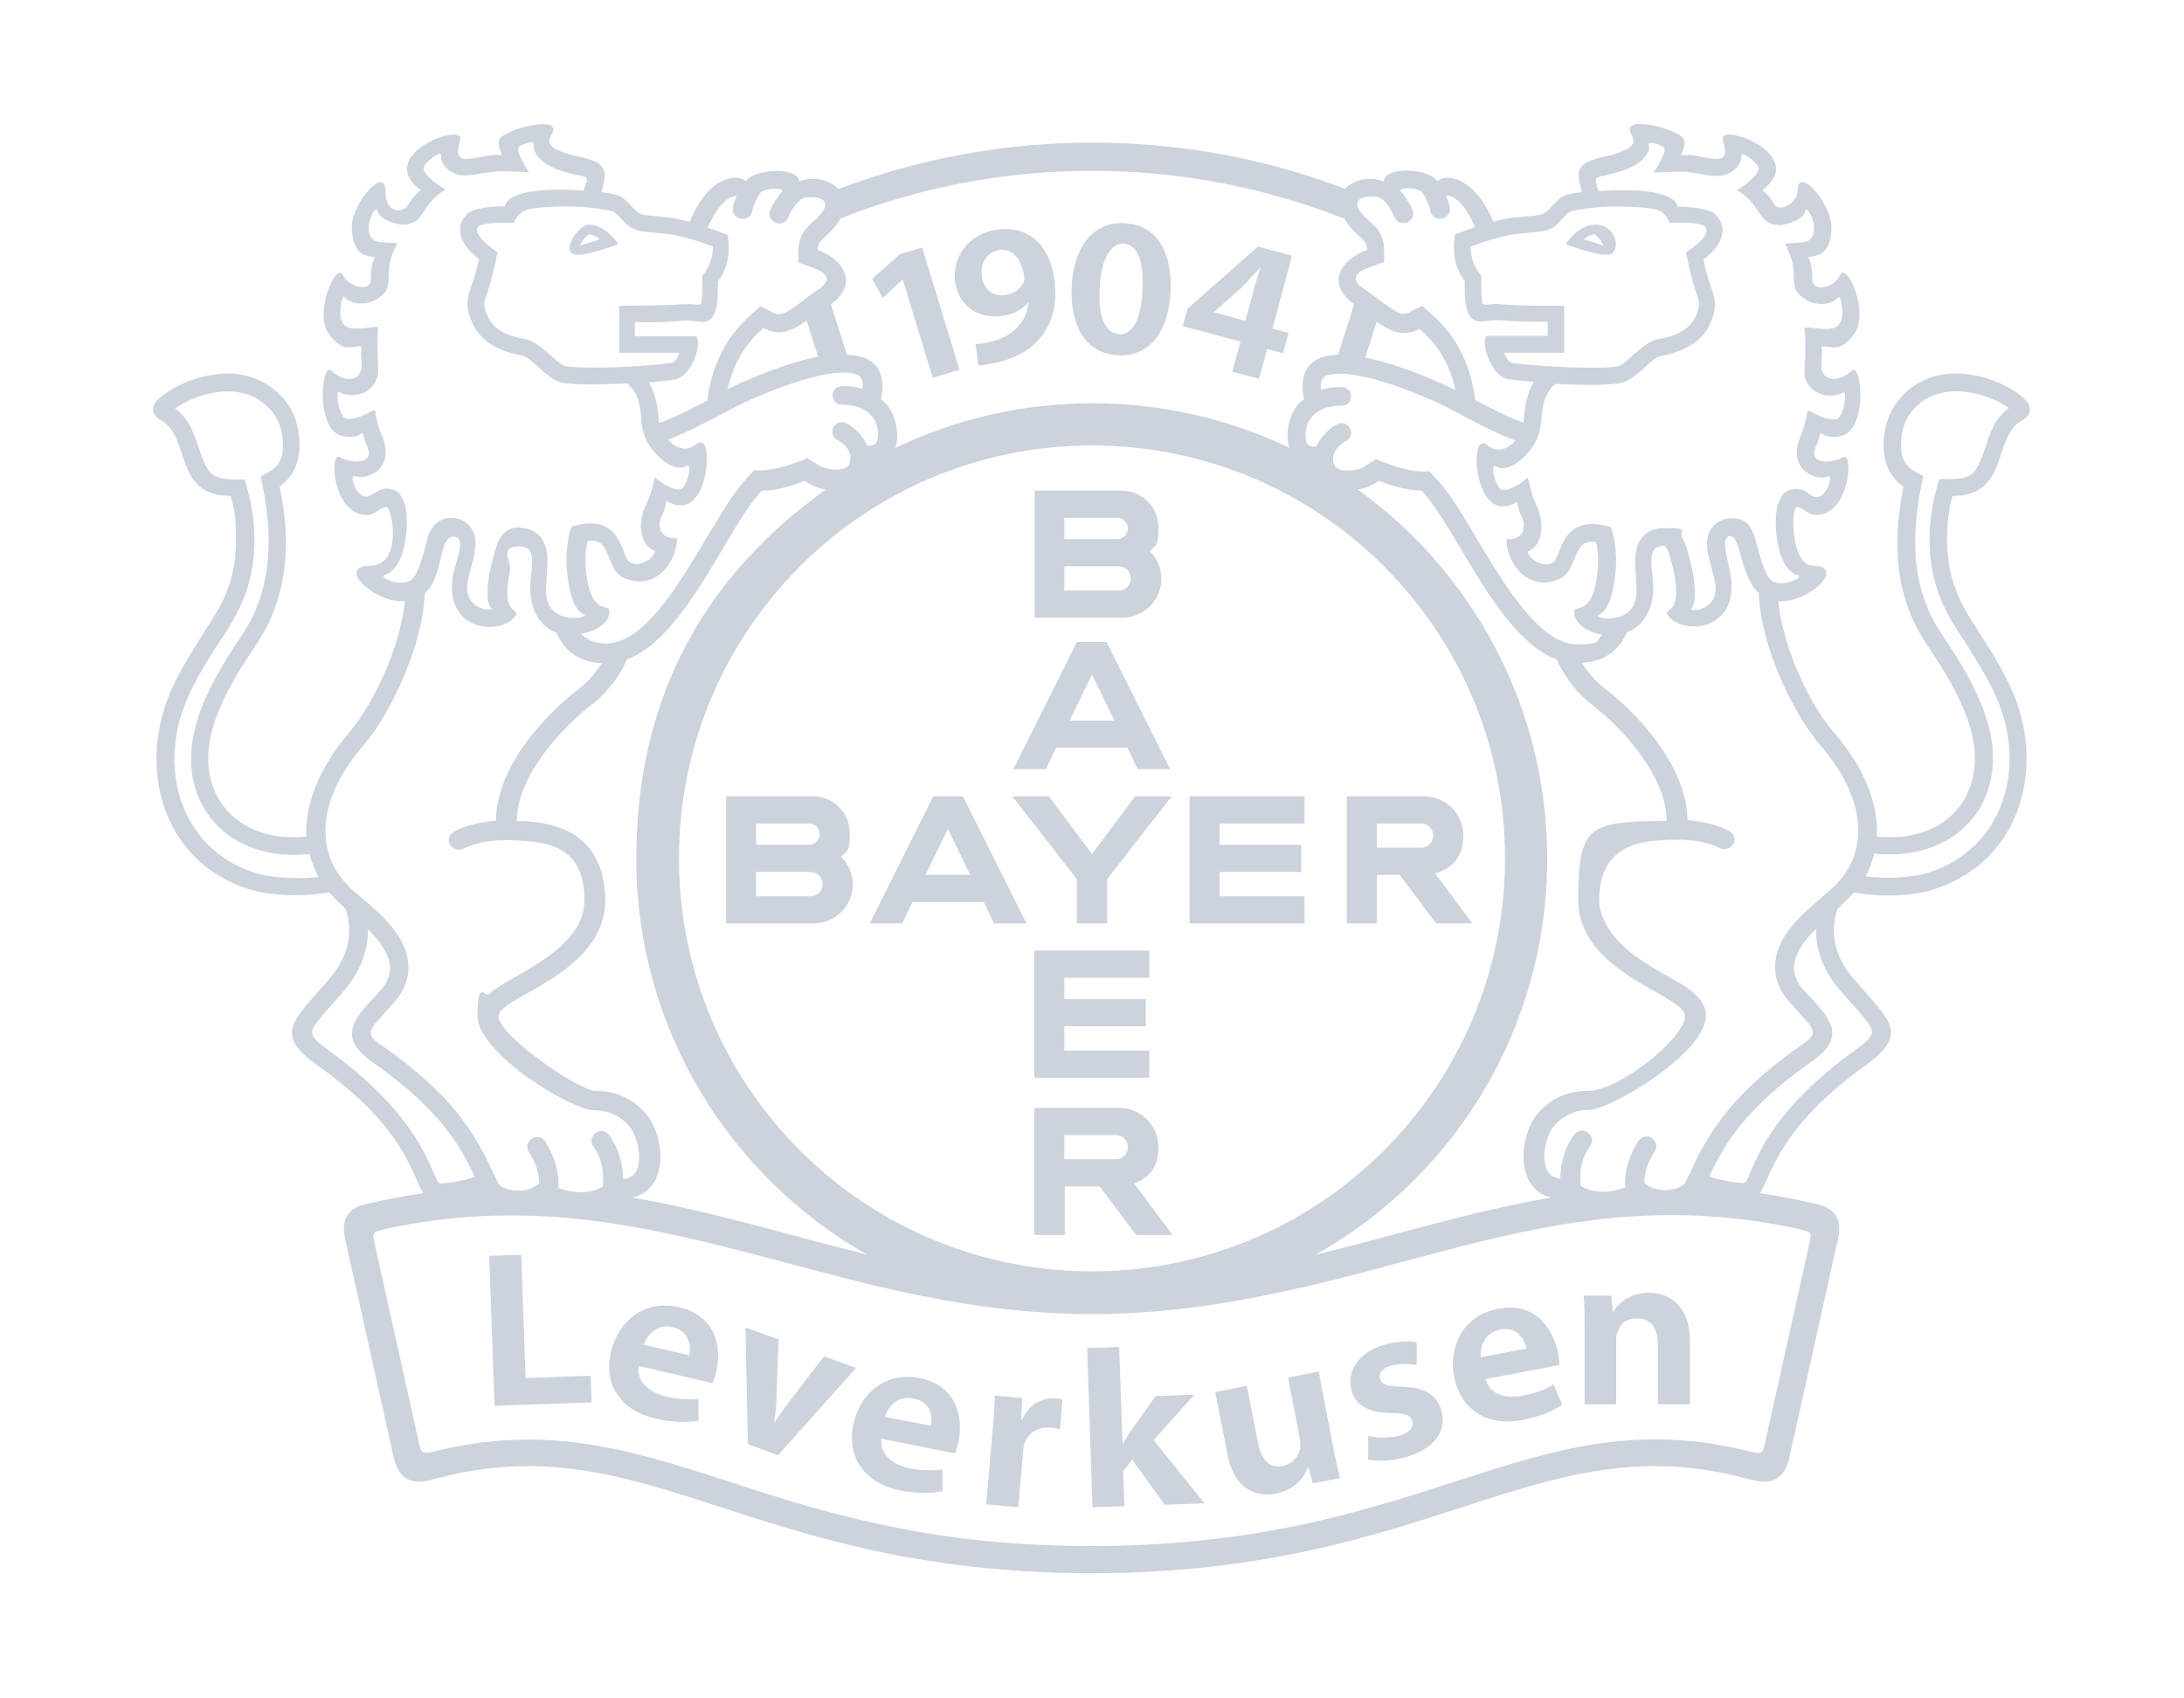 <?xml version="1.0" encoding="UTF-8"?>
<svg id="Ebene_1" xmlns="http://www.w3.org/2000/svg" version="1.1" viewBox="0 0 450 350">
  <!-- Generator: Adobe Illustrator 29.0.0, SVG Export Plug-In . SVG Version: 2.1.0 Build 186)  -->
  <defs>
    <style>
      .st0 {
        fill: #ccd3dd;
      }
    </style>
  </defs>
  <path class="st0" d="M41.7,94.4c1.4,3.5,2.2,4.6,8.7,4.4,1.2,3.6,1.9,8,2,10.7.3,8.4-1.8,14.1-4.9,19.2-1,1.7-2.6,4-4.2,6.6-1.6,2.5-3.2,5.3-4.4,8-6.7,14.4-2,31.6,13.7,36.6,2.3.7,7.5,1.5,13,.8-.8-1.5-1.4-3.1-1.8-4.7-11.6,1.2-20.1-4.1-23.2-12.5-2.3-6.2-1.1-12.5,1.1-18.1,2.2-5.5,5.6-10.7,8.4-14.9,6.7-10.2,5.9-22.1,3.6-32.3,2.2-1.2,4.6-2.1,4.6-6.2,0-2.9-.6-5.8-3.3-8.3-6-5.7-15.5-2.1-18.9.5,1.9,1.4,3,3.2,3.7,4.9.7,1.7,1.3,3.6,1.9,5.4ZM119.9,130.8c1.1,1.1,2.7,1.8,5,1.8,4.9,0,9.9-4.8,15.2-12.9,2.6-3.9,4.9-8,7.2-11.7,2.2-3.7,4.5-7.3,6.9-9.8l1.2-1.3c4.3.5,11-2.5,11-2.5l1.8,1.2c1.5,1,3.6,1.4,5.1,1.1,1.3-.2,1.8-.9,1.9-1.9.3-2-1.5-3.6-2.6-4.1-2.3-1.1-.7-4.6,1.7-3.5,0,0,2.7,1.1,4.4,4.6,1.9.2,2.1-.8,2.2-2,.2-2.3-1.1-6.3-7.3-6.4-2.5.2-2.8-3.6-.3-3.8,0,0,2.7-.2,4.4.6.3-1.8-.4-2.7-1.1-3-2.2-.9-8.2-.9-22.5,5.4-3.2,1.4-10,5.5-16.4,8,1.4,1.7,3.7,2.7,5.8.9,3.5-2.9,2.8,11.8-2.6,12.6-2,.3-3.6-.9-3.6-.9,0,0-.3,1.8-.8,2.8-1.2,2.3-.7,5.1,3,4.9,0,4.5-4,10.8-10.5,8.4-4.6-1.7-2.7-8.7-7.9-7.8-.1,0-.7,2.5-.4,5.7.8,9.5,4.6,7.4,4.8,8.4.5,2.3-2.3,4.4-5.7,5ZM124,136.7c-5.1-.3-7.9-2.9-9.3-6.3-2.7-1-5-3.5-5.4-8-.4-4.3,2.1-9.8-2.3-9.8s-1.5,3.3-1.9,4.9c-2.2,10.2,2.7,7.5.9,9.7-3.2,3.7-14,2.9-12.8-7.8.3-3,3.3-8.8.2-8.8s-1.9,8.3-5.9,11.7c-.3,10.8-7.2,25-12.6,31.3-9.2,10.6-10.4,21.6-3.1,29,1.1,1.1,2.6,2.3,4.1,3.6,1.6,1.4,3.5,3.1,5,5,3.1,3.9,5.4,9.8.1,15.6-1.3,1.4-2.4,2.7-3.4,3.8-2.4,2.6-.8,3.6,1.3,5,8.7,6.1,13.9,11.5,17.3,16.4,1.7,2.4,2.9,4.6,4,6.7.9,1.9,1.7,3.6,2.5,5.2.5,1.1,5.1,2.7,8.4,0,0-2.1-.8-4.6-2.1-6.4-1.5-2.2,1.8-4.5,3.3-2.3,1.7,2.5,3.1,6.5,2.7,9.6,3.7,1.3,6.7,1.2,9.2-.3.4-3.8-.7-6.5-1.9-8.2-1.6-2.1,1.6-4.6,3.2-2.4,1.8,2.4,2.9,5.9,2.9,9.1,2.2-.2,3-1.7,3.2-3.3.4-2.6-.6-5.8-1.7-7.3-.7-.9-2.9-3.6-7.5-3.6s-24-11.7-24-19.4,1.5-3.9,2.3-4.5c.9-.8,2-1.5,3.1-2.2,2-1.2,4.7-2.6,7.4-4.4,5.3-3.5,9.2-7.4,9.2-12.8s-1.4-11.2-11.1-12.1c-2.1-.2-9.1-.9-13.6,1.4-2.4,1.2-4.5-1.7-2.3-3.3,0,0,2.5-1.8,8.8-2.4,0-11.8,11.6-23,16.9-27,1.6-1.2,3.3-3,4.8-5.3ZM75.8,191.4c.1,4.1-1.3,8.6-5.1,13-1.9,2.2-3.6,4-4.8,5.5-2.3,2.9-2.5,3.4,2,6.7,12.1,8.8,17.1,16.2,19.9,21.7,1.8,3.6,2.3,5.7,3,5.6,1.4-.1,2.9-.3,4.7-.7.9-.2,1.7-.5,2.3-.7-2.8-6-6.8-13.6-20.9-23.5-7.7-5.4-4-9,1.4-14.8,4.2-4.5,1.3-8.9-2.5-12.7ZM140.1,72.7h-12.5v-9.7s9.9,0,12.9-.3c.7,0,1.9-.1,3.3.1.2,0,.7,0,.7-.4.3-1.7.2-5.6.2-5.6,0,0,2.2-2.2,2.2-6-3.4-1.3-6.8-2.3-9.5-2.6-1-.1-4.2-.4-5-.5-1.3-.2-2.2-.7-3-1.2-.6-.4-2.4-2.8-3.3-3-7.2-1.6-15.3-.8-17.1-.4-2.5.6-3.1,2.8-3.1,2.8-1.4,0-4.3,0-5.6.2-1.5.3-2,.4-2,1.4,0,1.7,4.2,4.5,4.2,4.5,0,0-.9,5.1-2.5,9.5-.3,1-.4,1.8.5,3.7,1.2,2.7,4,4.1,7.8,4.7,2.8.4,6.3,4.9,8,5.5,1.1.4,7.7.4,10.2.3,5.1-.2,10.4-.6,12.1-1,.6-.1,1.1-1.3,1.4-2ZM129.4,79c-6.2.3-13,.4-14.7-.5-3.4-1.9-5.4-4.9-7.1-5.2-4-.8-8.4-2.4-10.3-6.8-2.3-5.2,0-6.2,1.4-13.1-4.9-3.8-4.7-7.4-2.2-9.5,1-.9,4.4-1.4,7.5-1.4.9-3.5,9.7-3.7,16.3-3.2.1-.5.3-1.1.5-1.6.3-.9.3-1.2-1.2-1.5-3.1-.6-4.8-1.1-7-2.4-1.9-1.1-2.9-3-2.6-4,.4-1.1-2.8,0-3.2.6-.5,1,2.2,5.1,2.2,5.1,0,0-3.8-.3-6.2-.2-3.3.2-5.4,1-7.7.8-2.8-.3-4.4-2.5-4.2-4.2.1-1-3.7,1.7-3.6,2.8,0,.9,1.3,2.4,4.5,4.4-5.4,3.2-4.1,7-8.7,7.2-1.4,0-5-1-5.4-3-.2-1.2-2.8,3.3-1.3,5.5.8,1.2,1.6,1.1,5.5,1.3-1.6,3.1-1.8,4.5-1.8,7.1s-.8,3.4-2.7,4.6c-1.4.8-4.5,1.4-6.5-.6-.5-.5-1.1,3.5-.6,4.7.5,1.2,1.1,1.8,3.1,1.8,2.9,0,4.6-.7,4.5-.1-.1,1.6-.2,4.1,0,8.3.3,4.6-4.6,6.7-8,4.9-.9-.5,0,5.4,1.5,5.5,3,.3,5.8-2.4,5.9-1.6.7,4.7,1.8,5.2,2.1,7.5.7,5.3-4.5,6.7-6.3,5.9-1.3-.5.4,5.2,3,4.1.9-.4,2.2-1.5,3.4-1.5,1.9,0,3.1.7,3.9,3.2.4,1.3.6,4.1.2,6.9-.3,1.8-.6,3.6-1.6,5.3-.6,1-1.6,2.1-2.6,2.3-1.8.5,2.9,2.6,5.2,1.2,1.9-1.1,3.3-8.2,3.6-9.2,1.1-2.8,3.1-3.7,4.7-3.7,2.4,0,4.3,1.4,4.9,3.7.4,1.5,0,3.1-.1,4-.2,1-1.2,4.6-1.3,5.2-1.3,6.3,5.6,6.5,4.8,5.7-1.1-1.1-.9-4.9,0-8.8.2-.9,1-4.1,1.7-5.4,1.1-1.9,2.7-2.4,3.7-2.4,5.4,0,6.2,4.3,6.2,6.8,0,1-.3,5.4-.3,6.3,0,7.4,9.4,5.5,7.8,4.8-1.8-.8-3-3.7-3.5-9.1-.4-4.5.7-8.9,1.1-9,3.8-1.1,7.6-1.3,9.9,3.4.6,1.2,1.1,3.2,1.8,3.8,1.5,1.3,4.7,0,5.4-2.1-3.4-1.3-3.6-6.2-1.9-9.5.7-1.5,1.4-3.5,1.8-5.8.5.6,3.7,3,5.4,2.5,1.2-.4,2.5-5.5,1.2-4.8-2.7,1.5-6-1.9-7.2-3.5-.7-.9-2-2.7-2.2-6.1-.1-2.4-.4-5.4-3-7.5ZM145.7,82.6c.9-6.3,3.1-12.5,9.1-17.8l1.9-1.7,2.3,1.2c1.2.6,1.9.6,3,0,.7-.4,1.6-.9,2.7-1.8,1.2-.9,2.5-1.9,4-2.9,2.9-2,1.7-3.4-1.4-4.5l-2.8-1v-2.2c0-3.5,1.6-4.9,3-6.2.3-.2,2.9-2.4,2.5-3.8-.5-1.8-4.1-1.2-4.1-1.2-1.7.5-3,2.9-3.5,4.1-1,2.5-4.7.9-3.7-1.5,0,0,1-2.3,2.5-3.9,0-.8-3.4-.6-4.4.2-.9,1.1-1.6,2.9-1.8,3.9-.5,2.6-4.4,1.9-4-.7,0,0,.2-1.2.8-2.4-1.8-.1-4.1,2.2-6,6.5,1.4.5,2.8,1,4.1,1.5.7,3.5,0,7.1-2,9.6,0,3.7.2,9-3.9,8.3-.9-.1-2.5-.4-3.4-.2-3.1.4-7.6.3-9.8.3v2.9h12.6c1.4,1.3-.8,8.3-4.4,8.9-1,.2-2.9.4-5.3.6,1.7,2.8,1.9,6.3,2.1,8.4,3.5-1.3,6.7-3,9.6-4.5ZM304.3,82.6c2.9,1.5,6,3.2,9.6,4.5.2-2,.4-5.5,2.1-8.4-2.4-.2-4.3-.4-5.3-.6-3.5-.6-5.7-7.5-4.4-8.9h12.6v-2.9c-2.2,0-6.7,0-9.8-.3-.9-.1-2.5.1-3.4.2-4.1.6-3.9-4.6-3.9-8.3-2-2.5-2.6-6.1-2-9.6,1.3-.5,2.7-1,4.1-1.5-1.8-4.3-4.1-6.6-6-6.5.6,1.2.8,2.4.8,2.4.5,2.6-3.5,3.4-4,.7-.2-1-.9-2.8-1.8-3.9-1-.8-4.3-1-4.4-.2,1.5,1.6,2.5,3.9,2.5,3.9,1,2.5-2.7,4-3.7,1.5-.5-1.2-1.8-3.7-3.5-4.1,0,0-3.7-.6-4.1,1.2-.4,1.5,2.3,3.6,2.5,3.8,1.4,1.2,3,2.7,3,6.2v2.2l-2.8,1c-3.1,1.1-4.3,2.5-1.4,4.5,1.5,1,2.8,2,4,2.9,1.1.8,2,1.4,2.7,1.8,1.1.6,1.8.7,3,0l2.3-1.2,1.9,1.7c6.1,5.3,8.2,11.5,9.1,17.8ZM320.6,79c-2.6,2.1-2.8,5.1-3,7.5-.2,3.4-1.6,5.3-2.2,6.1-1.2,1.6-4.5,5-7.2,3.5-1.3-.7,0,4.4,1.2,4.8,1.6.5,4.8-1.9,5.4-2.5.5,2.3,1.1,4.3,1.8,5.8,1.6,3.3,1.5,8.2-1.9,9.5.7,2,3.8,3.4,5.4,2.1.7-.6,1.3-2.6,1.8-3.8,2.3-4.6,6.2-4.5,9.9-3.4.4.1,1.5,4.6,1.1,9-.5,5.4-1.7,8.3-3.5,9.1-1.6.7,7.8,2.6,7.8-4.8,0-.8-.3-5.2-.3-6.3,0-2.5.8-6.8,6.2-6.8s2.6.5,3.7,2.4c.7,1.2,1.5,4.5,1.7,5.4.9,3.9,1,7.7,0,8.8-.7.8,6.2.6,4.8-5.7-.1-.6-1.1-4.2-1.3-5.2-.2-.9-.5-2.5-.1-4,.6-2.2,2.5-3.7,4.9-3.7s3.6.8,4.7,3.7c.4,1,1.8,8.1,3.6,9.2,2.3,1.4,7-.8,5.2-1.2-1-.2-2-1.4-2.6-2.3-.9-1.7-1.3-3.5-1.6-5.3-.4-2.8-.2-5.6.2-6.9.8-2.5,2-3.2,3.9-3.2s2.5,1.2,3.4,1.5c2.7,1.1,4.3-4.7,3-4.1-1.8.8-7-.6-6.3-5.9.3-2.3,1.3-2.8,2.1-7.5.1-.8,2.9,1.9,5.9,1.6,1.6-.2,2.4-6,1.5-5.5-3.4,1.8-8.4-.3-8-4.9.3-4.2.2-6.7,0-8.3,0-.5,1.6,0,4.5.1,1.9,0,2.6-.6,3.1-1.8.5-1.2,0-5.3-.6-4.7-2,2-5.1,1.4-6.5.6-1.9-1.2-2.7-2.1-2.7-4.6s-.3-4.1-1.8-7.1c3.9-.3,4.7-.1,5.5-1.3,1.5-2.2-1-6.7-1.3-5.5-.4,2-4.1,3-5.4,3-4.7-.2-3.3-4-8.7-7.2,3.1-2,4.4-3.6,4.5-4.4.1-1.1-3.7-3.8-3.6-2.8.2,1.6-1.4,3.8-4.2,4.2-2.4.3-4.4-.6-7.7-.8-2.4-.1-6.2.2-6.2.2,0,0,2.8-4.1,2.2-5.1-.3-.6-3.6-1.7-3.2-.6.4,1-.7,2.9-2.6,4-2.1,1.2-3.9,1.7-7,2.4-1.4.3-1.4.5-1.2,1.5.1.5.3,1.1.5,1.6,6.6-.5,15.4-.3,16.3,3.2,3.1,0,6.5.5,7.5,1.4,2.5,2.1,2.7,5.7-2.2,9.5,1.3,6.9,3.7,7.9,1.4,13.1-1.9,4.4-6.3,6-10.3,6.8-1.7.3-3.7,3.4-7.1,5.2-1.7.9-8.6.8-14.7.5ZM309.9,72.7c.3.7.9,1.9,1.4,2,1.8.4,7,.8,12.1,1,2.6.1,9.2.2,10.2-.3,1.7-.7,5.3-5.1,8-5.5,3.8-.6,6.6-2.1,7.8-4.7.8-1.9.8-2.7.5-3.7-1.6-4.4-2.5-9.5-2.5-9.5,0,0,4.3-2.7,4.2-4.5,0-1-.6-1.1-2-1.4-1.2-.3-4.2-.2-5.6-.2,0,0-.6-2.3-3.1-2.8-1.9-.4-10-1.2-17.1.4-.9.2-2.7,2.6-3.3,3-.7.6-1.7,1-3,1.2-.8.1-4.1.4-5,.5-2.7.3-6.1,1.4-9.5,2.6,0,3.8,2.2,6,2.2,6,0,0-.1,3.9.2,5.6,0,.3.5.4.7.4,1.4-.2,2.6-.2,3.3-.1,3,.4,12.9.3,12.9.3v9.7h-12.5ZM374.2,191.4c-3.8,3.8-6.7,8.2-2.5,12.7,5.4,5.8,9.2,9.4,1.4,14.8-14.1,9.9-18.1,17.6-20.9,23.5.6.3,1.3.5,2.3.7,1.8.4,3.3.6,4.7.7.8,0,1.2-2,3-5.6,2.7-5.5,7.8-12.9,19.9-21.7,4.5-3.2,4.3-3.8,2-6.7-1.2-1.6-2.9-3.3-4.8-5.5-3.8-4.4-5.2-8.8-5.1-13ZM326,136.7c1.5,2.3,3.2,4.1,4.8,5.3,5.3,4,16.8,15.2,16.9,27,6.3.6,8.8,2.4,8.8,2.4,2.2,1.5,0,4.5-2.3,3.3-4.5-2.3-11.5-1.6-13.6-1.4-9.6.9-11.1,7.4-11.1,12.1s3.8,9.4,9.2,12.8c2.7,1.8,5.4,3.2,7.4,4.4,1.1.6,2.2,1.4,3.1,2.2.7.7,2.3,2.2,2.3,4.5,0,7.7-19.7,19.4-24,19.4s-6.8,2.6-7.5,3.6c-1.2,1.5-2.1,4.7-1.7,7.3.3,1.7,1.1,3.1,3.2,3.3,0-3.2,1-6.7,2.9-9.1,1.6-2.1,4.8.3,3.2,2.4-1.3,1.7-2.3,4.4-1.9,8.2,2.5,1.5,5.5,1.6,9.2.3-.4-3.1,1-7.1,2.7-9.6,1.5-2.2,4.8,0,3.3,2.3-1.3,1.8-2.1,4.3-2.1,6.4,3.3,2.7,7.9,1,8.4,0,.8-1.6,1.6-3.3,2.5-5.2,1-2,2.3-4.3,4-6.7,3.4-4.9,8.6-10.3,17.3-16.4,2.1-1.5,3.7-2.4,1.3-5-1-1.1-2.1-2.4-3.4-3.8-5.3-5.8-3-11.7.1-15.6,1.5-1.9,3.4-3.6,5-5,1.5-1.3,3-2.6,4.1-3.6,7.4-7.4,6.1-18.4-3.1-29-5.4-6.2-12.3-20.4-12.6-31.3-3.9-3.4-3.6-11.7-5.9-11.7s-.1,5.8.2,8.8c1.2,10.7-9.7,11.5-12.8,7.8-1.9-2.2,3.1.5.9-9.7-.4-1.6-1.2-4.9-1.9-4.9-4.4,0-1.9,5.5-2.3,9.8-.5,4.6-2.7,7-5.4,8-1.4,3.4-4.2,6-9.3,6.3ZM330.1,130.8c-3.4-.6-6.1-2.7-5.7-5,.2-1.1,4,1.1,4.8-8.4.3-3.2-.3-5.7-.4-5.7-5.2-.8-3.3,6.1-7.9,7.8-6.5,2.4-10.6-3.9-10.5-8.4,3.7.2,4.2-2.6,3-4.9-.5-1-.8-2.8-.8-2.8,0,0-1.6,1.2-3.6.9-5.4-.8-6.1-15.4-2.6-12.6,2.1,1.8,4.4.8,5.8-.9-6.5-2.5-13.2-6.6-16.4-8-14.2-6.3-20.3-6.2-22.5-5.4-.7.3-1.4,1.1-1.1,3,1.8-.8,4.4-.6,4.4-.6,2.5.2,2.3,4-.3,3.8-6.1,0-7.5,4.1-7.3,6.4.1,1.2.3,2.2,2.2,2,1.8-3.5,4.4-4.6,4.4-4.6,2.3-1.1,4,2.4,1.7,3.5-1.1.6-2.9,2.1-2.6,4.1.1.9.6,1.7,1.9,1.9,1.6.2,3.6,0,5.1-1.1l1.8-1.2s6.7,3.1,11,2.5l1.2,1.3c2.4,2.5,4.7,6.1,6.9,9.8,2.2,3.7,4.6,7.8,7.2,11.7,5.4,8.1,10.3,12.9,15.2,12.9s3.8-.7,5-1.8ZM408.3,94.4c.7-1.8,1.2-3.7,1.9-5.4.7-1.7,1.8-3.5,3.7-4.9-3.3-2.5-12.8-6.1-18.9-.5-2.7,2.5-3.3,5.4-3.3,8.3,0,4.1,2.3,5,4.6,6.2-2.3,10.2-3.2,22.1,3.6,32.3,2.8,4.2,6.2,9.4,8.4,14.9,2.2,5.5,3.4,11.8,1.1,18.1-3.1,8.4-11.6,13.7-23.2,12.5-.4,1.6-1,3.2-1.8,4.7,5.6.7,10.7,0,13-.8,15.7-5,20.4-22.2,13.7-36.6-1.2-2.7-2.9-5.5-4.4-8-1.6-2.6-3.2-5-4.2-6.6-3.1-5.1-5.2-10.8-4.9-19.2.1-2.7.8-7.1,2-10.7,6.5.3,7.3-.8,8.7-4.4ZM225,318.6c17.2,0,31.4-1.9,43.7-4.5,12.4-2.7,22.8-6.1,32.4-9.2,18.9-6.1,35.8-11.4,58.1-6.1,4,1,4,1,4.6-2l9-40.5c.5-2.4.5-2.4-2.5-3.1-26.4-5.7-48.1-1.8-70.2,3.9-11.7,3-23.2,6.4-35.4,9-12.4,2.7-25.5,4.7-39.7,4.7s-27.2-2-39.7-4.7c-12.1-2.7-23.7-6.1-35.4-9-22.1-5.6-43.9-9.5-70.2-3.9-3,.7-3,.7-2.5,3.1l9,40.5c.6,2.9.7,3,4.6,2,22.3-5.2,39.2,0,58.1,6.1,9.6,3.1,20,6.6,32.4,9.2,12.2,2.7,26.4,4.5,43.7,4.5ZM178.9,258.7c-28.5-16.1-47.8-46.7-47.8-81.7s15.4-59.1,39-76.1c-1.5-.3-3-.9-4.3-1.8-2.6,1-6,2.1-8.8,2-7.2,7.5-15.6,30.2-27.8,34.8-1.9,4.2-4.7,7.4-7.4,9.4-5.3,4.1-15.3,14.2-15.3,23.9,16.3,0,18.2,10.5,18.2,16.3,0,15.3-22,19.9-22,23.9s16.6,15.4,20,15.4c6.5,0,9.7,3.9,10.7,5.1,3.4,4.3,4.7,15-3.1,16.9,16.5,2.8,32.2,7.8,48.6,11.8ZM318.8,176.9c0,35.1-19.2,65.7-47.8,81.7,16.4-4,32.1-9,48.6-11.8-7.7-2-6.4-12.6-3.1-16.9,1-1.3,4.2-5.1,10.7-5.1s20-11,20-15.4-22-8.7-22-23.9,1.9-16.3,18.2-16.3c0-9.7-10-19.9-15.3-23.9-2.7-2-5.4-5.2-7.4-9.4-12.2-4.6-20.6-27.3-27.8-34.8-2.8,0-6.2-1-8.8-2-1.3.9-2.8,1.5-4.3,1.8,23.6,17,39,44.8,39,76.1ZM139.9,176.9c0,47,38.1,85.1,85.1,85.1s85.1-38.1,85.1-85.1-38.1-85.1-85.1-85.1-85.1,38.1-85.1,85.1ZM283.7,66.2l-2.4,7.5c4.1.8,9.4,2.5,16.1,5.5.8.4,1.7.8,2.5,1.2-1-4.6-3.1-8.9-7.4-12.6-3.4,1.7-5.8.6-8.9-1.5ZM168.6,73.6l-2.4-7.5c-3.1,2.1-5.5,3.3-8.9,1.5-4.3,3.7-6.3,8-7.4,12.6.9-.4,1.7-.8,2.5-1.2,6.8-3,12.1-4.7,16.1-5.5ZM276.8,45c-16-6.3-33.5-9.8-51.8-9.8s-35.8,3.5-51.8,9.8c-2,3.7-4.7,4-4.7,6.5,5.4,2,8.5,7,2.7,11.2l3.3,10.4c7.3.2,7.9,5.2,7,9.2,2.6,1.6,4.1,6.5,3,10,12.3-5.9,26.1-9.2,40.6-9.2s28.3,3.3,40.6,9.2c-1.2-3.5.4-8.5,3-10-.9-4-.3-9,7-9.2l3.3-10.4c-5.9-4.2-2.8-9.2,2.7-11.2,0-2.5-2.7-2.8-4.7-6.5ZM172.9,38.9c16.2-6.1,33.7-9.5,52.1-9.5s35.9,3.3,52.1,9.5c1.9-2,5.5-2.6,8-1.5.4-3.3,9.4-2.7,11.1,0,.8-1.4,7.2-2,11.5,8.3,1.6-.4,3.1-.8,4.5-.9.9-.1,4.1-.3,4.9-.5,2.2-.3,3-3.1,5.5-4.1.4-.2,1.7-.4,3.3-.6-.3-1.3-.8-3.4-.6-4.3.8-2.6,5.2-2.8,7.2-3.5,2.3-.8,5.1-1.6,3.7-4-2.7-4.5,9.5-1.2,10.7.8.7,1.1-.6,3.4-.6,3.4,0,0,1.6-.2,3.2.1,4,.7,7.1,1.9,5.5-3.2-1.1-3.4,12.9,1.2,10.7,7.2-.6,1.7-2.6,3.1-2.6,3.1,0,0,1.4.9,2.5,2.9,1,1.8,4.8-.3,4.8-2.8,0-5.1,6.4,1.9,6.9,6.9.2,1.7-.1,4.6-1.8,5.9-.8.6-2.9.9-2.9.9,0,0,.9,1.6.8,4.6,0,2.6,4.5,1.9,5.8-1,1.1-2.3,5.1,5.5,3.6,10.7-.5,1.7-2.6,3.9-4,4.2-1.5.3-3.6-.5-3.5.1.2,1.2.1,1.7,0,3.3-.3,3.7,3.4,4.2,6.2,1.5,2.1-2.1,3.5,12.6-2.4,13.5-3.5.6-3.9-1.2-4.1-.5-.1.6-.2,1.2-.8,2.5-1.8,3.9,3.1,3.7,5.6,2.3,2.2-1.2,1.3,12.5-6,11.9-1.4-.1-2.4-1.6-3.6-1.6s-1.3,12.1,3.4,12.1c6.9,0-.7,7.7-7.2,7.3.8,8.9,6.2,21,11.5,27.1,5.9,6.8,9.2,14.3,8.8,21.4,10.2,1,16.9-3.7,19.2-10.2,3.7-10.1-3.5-21.3-9.1-29.7-7.6-11.4-6.2-24.3-4.6-32.2-2.8-1.9-4.1-5-4.1-8.3,0-3.5.8-7.5,4.4-11,9.2-8.6,23.2-1.3,25.4,2.1.7,1.1.4,2.7-1.2,3.5-6.3,3.3-2.5,15.6-14.4,15.6-.7,2.4-1,4.9-1.1,7.3-.3,7.6,1.6,12.6,4.3,17.2,2,3.3,6.2,9.3,8.8,15,7.3,15.8,2.5,35.7-15.9,41.6-3,1-9.6,1.9-16.4.6-.4.5-.9,1-1.4,1.5-.6.6-1.3,1.2-2,1.9-1.4,4.3-1.1,9.3,3.4,14.5,7.7,8.9,11.4,11.2,2.2,17.9-17.8,12.8-19.1,22.4-21.6,26.2,3.8.5,7.6,1.3,11.6,2.2,1.9.5,5.8,1.5,4.5,7.2l-10,45c-1.5,6.7-6.4,5-8.8,4.4-43.3-11.5-64.2,19.5-135,19.5s-91.7-31-135-19.5c-2.4.6-7.3,2.3-8.8-4.4l-10-45c-1.3-5.7,2.6-6.8,4.5-7.2,3.9-.9,7.8-1.7,11.6-2.2-2.4-3.8-3.7-13.5-21.6-26.2-9.2-6.6-5.6-8.9,2.2-17.9,4.5-5.2,4.8-10.3,3.4-14.5-.8-.7-1.4-1.3-2-1.9-.5-.5-.9-1-1.4-1.5-6.9,1.2-13.4.3-16.4-.6-18.4-5.8-23.2-25.8-15.9-41.6,2.6-5.6,6.8-11.7,8.8-15,2.8-4.6,4.6-9.6,4.3-17.2,0-2.5-.4-5-1.1-7.3-11.9,0-8.1-12.3-14.4-15.6-1.6-.9-1.9-2.4-1.2-3.5,2.2-3.3,16.2-10.7,25.4-2.1,3.7,3.4,4.4,7.5,4.4,11,0,3.3-1.4,6.4-4.1,8.3,1.7,7.9,3,20.7-4.6,32.2-5.6,8.4-12.8,19.6-9.1,29.7,2.4,6.5,9.1,11.2,19.2,10.2-.3-7,3-14.6,8.8-21.4,5.3-6.2,10.7-18.2,11.5-27.1-6.5.4-14.1-7.3-7.2-7.3s4.6-12.1,3.4-12.1-2.2,1.5-3.6,1.6c-7.4.6-8.3-13.1-6-11.9,2.5,1.4,7.4,1.6,5.6-2.3-.6-1.3-.7-1.9-.8-2.5-.1-.7-.6,1.1-4.1.5-5.9-1-4.5-15.6-2.4-13.5,2.8,2.7,6.5,2.2,6.2-1.5-.1-1.6-.2-2.1,0-3.3,0-.6-2,.2-3.5-.1-1.4-.3-3.5-2.5-4-4.2-1.5-5.2,2.5-13,3.6-10.7,1.3,2.8,5.9,3.6,5.8,1-.1-3,.8-4.6.8-4.6,0,0-2.2-.2-2.9-.9-1.6-1.3-1.9-4.1-1.8-5.9.5-4.9,6.9-12,6.9-6.9s3.8,4.6,4.8,2.8c1.1-2,2.5-2.9,2.5-2.9,0,0-2-1.3-2.6-3.1-2.2-6,11.7-10.6,10.7-7.2-1.6,5.2,1.5,3.9,5.5,3.2,1.7-.3,3.2-.1,3.2-.1,0,0-1.2-2.2-.6-3.4,1.2-2,13.5-5.2,10.7-.8-1.5,2.4,1.3,3.2,3.7,4,2,.7,6.4.8,7.2,3.5.3.9-.2,3-.6,4.3,1.7.2,2.9.5,3.3.6,2.5,1,3.4,3.7,5.5,4.1.8.1,4,.4,4.9.5,1.4.2,2.9.5,4.5.9,4.3-10.4,10.7-9.7,11.5-8.3,1.7-2.6,10.7-3.2,11.1,0,2.5-1.1,6.1-.5,8,1.5ZM250,64.3l6.6,1.8,1.7-6.3c.4-1.5.9-3,1.4-4.6h-.1c-1.3,1.4-2.4,2.6-3.6,3.9l-5.9,5.2h0ZM259.2,78l-5.3-1.4,1.7-6.2-11.9-3.2,1-3.6,14.5-12.8,7,1.9-4,15,3.3.9-1.1,4.2-3.3-.9-1.7,6.2ZM230.5,68.9c2.9.1,4.6-3,4.9-9.2.3-6-1-9.3-3.9-9.5-2.6-.1-4.6,3-4.9,9-.4,6.2,1.2,9.5,3.9,9.6ZM230.2,73.2c-6.7-.4-9.7-6.3-9.4-14.1.4-7.9,4.2-13.5,11-13.1,6.9.4,9.7,6.4,9.4,14-.4,8-4,13.6-11,13.2ZM205.8,51.6c-2.4.3-3.9,2.6-3.5,5.4.3,2.4,2.1,4.2,4.8,3.8,2-.3,3.2-1.4,3.8-2.6.1-.4.2-.8.1-1.3-.4-3-2-5.8-5.3-5.4ZM201.6,75.3l-.6-4.4c.8,0,1.5-.1,2.8-.4,2-.4,4-1.3,5.4-2.6,1.6-1.5,2.6-3.5,2.7-5.7h0c-1.1,1.5-2.9,2.6-5.5,2.9-4.7.7-8.9-2-9.6-7-.7-5.2,2.9-10,8.7-10.8,6.8-.9,10.8,3.7,11.7,9.9.8,5.4-.4,9.6-3,12.6-2.2,2.6-5.6,4.3-9.6,5.1-1.1.2-2.2.4-2.9.4ZM192.2,77.9l-6.2-20.3h0s-4.1,3.8-4.1,3.8l-2.2-3.9,5.7-5.1,4.6-1.4,7.7,25.2-5.3,1.6ZM121.4,48.3c-.2,0-1.4,1-1.9,2.3.7-.2,2.5-.7,4.1-1.3-.7-.5-1.4-1-2.3-1ZM127.4,50.3s-8.1,3.2-9.6,1.9c-1.7-1.6,1.9-5.9,3.4-5.9,3.7,0,6.2,4,6.2,4ZM322.6,50.3s2.5-4,6.2-4,5.2,4.3,3.4,5.9c-1.4,1.3-9.6-1.9-9.6-1.9ZM328.6,48.3c-.9,0-1.6.5-2.3,1,1.6.5,3.4,1.1,4.1,1.3-.5-1.2-1.7-2.3-1.9-2.3ZM326.5,289.4v-15.4c0-2.7,0-5.1-.2-7h5.7l.3,3.3h.1c.9-1.5,3.3-3.9,7.4-3.9s8.4,2.7,8.4,9.9v13.1h-6.6v-12.2c0-3.2-1.2-5.5-4.2-5.5s-3.7,1.6-4.2,3.1c-.2.4-.2,1.1-.2,1.7v12.9h-6.6ZM101.9,289.7l-1.1-30.9,6.6-.2.9,25.4,13.4-.5.2,5.5-20,.7ZM146.7,285l-15.1-3.5c-.5,3.2,2.2,5.5,5.7,6.3,2.6.6,4.6.7,6.6.5v4.5c-2.5.4-5.4.3-8.6-.4-7.6-1.7-11-7.2-9.4-13.9,1.3-5.5,6.2-10.9,14.1-9.1,7.6,1.8,8.7,8.3,7.6,13.2-.2,1.1-.6,2-.8,2.5ZM132.6,277.1l9.4,2.2c.4-1.5.3-4.9-3.4-5.8-3.3-.8-5.3,1.7-6,3.6ZM153.7,273.6l6.7,2.4-.4,11.5c0,2-.2,3.8-.5,5.6h.1c1-1.5,2-2.9,3.2-4.5l7-9.1,6.6,2.4-16.1,18-6.2-2.3-.5-24ZM196.8,299.5l-15.2-3c-.4,3.2,2.4,5.4,5.9,6.1,2.6.5,4.6.5,6.7.2v4.5c-2.4.5-5.2.5-8.5-.1-7.6-1.5-11.2-6.8-9.9-13.6,1.1-5.5,5.8-11.1,13.7-9.6,7.6,1.5,9,8,8,13-.2,1.1-.5,2-.7,2.5ZM182.4,292l9.4,1.8c.3-1.6.2-4.9-3.6-5.6-3.4-.7-5.3,1.9-5.9,3.8ZM203.2,310l1.3-14.9c.3-3.4.4-5.5.5-7.5l5.6.5-.2,4.4h.2c1.5-3.3,4.4-4.5,6.8-4.3.6,0,.9,0,1.5.3l-.5,6.1c-.6-.2-1.1-.3-1.9-.4-2.8-.2-4.8,1.2-5.5,3.5-.1.5-.2,1-.2,1.5l-1,11.4-6.6-.6ZM230.6,277.7l.7,19.9h0c.5-.9,1.1-1.8,1.7-2.7l5.1-7.2,8-.3-8.4,9.4,10.5,13-8.2.3-6.7-9.3-1.9,2.4.3,7.2-6.6.2-1.1-32.8,6.6-.2ZM271.7,282.6l2.9,15.1c.5,2.8,1.1,5.1,1.5,6.9l-5.6,1.1-.9-3.3h-.1c-.6,1.6-2.3,4.5-6.6,5.4-4.3.8-8.6-1-10-8.1l-2.5-12.8,6.5-1.3,2.3,11.7c.7,3.5,2.3,5.4,5.1,4.8,2.2-.4,3.3-2.2,3.6-3.6,0-.5,0-1,0-1.6l-2.5-13,6.5-1.3ZM281.9,300.8v-4.9c1.4.4,4.3.5,6.4,0,2.3-.7,3-1.8,2.7-3-.4-1.3-1.3-1.6-4.3-1.7-5,0-7.5-1.9-8.2-4.6-1.1-4,1.4-8,6.8-9.5,2.6-.7,5.1-.8,6.6-.5v4.7c-1-.2-3.2-.4-5.2.1-1.8.5-2.7,1.6-2.3,2.8.3,1.2,1.5,1.5,4.6,1.6,4.6.1,7,1.6,8,4.9,1.1,3.9-1.1,7.8-7.4,9.6-2.9.8-5.6.9-7.7.5ZM321.3,281.3l-15.2,2.9c.8,3.2,4.2,4.1,7.7,3.4,2.6-.5,4.5-1.2,6.3-2.3l1.8,4.2c-2.1,1.4-4.7,2.4-8,3.1-7.6,1.5-12.9-2.1-14.3-8.9-1.1-5.5,1.3-12.5,9.1-14,7.6-1.5,11.3,4.1,12.3,9,.2,1.1.3,2,.3,2.6ZM305.1,279.7l9.4-1.8c-.3-1.6-1.7-4.6-5.4-3.9-3.4.7-4.2,3.8-4,5.7ZM219.3,111.1h10.9c1.2,0,2.2-1,2.2-2.2s-1-2.2-2.2-2.2h-10.9s0,4.4,0,4.4ZM219.3,121.7h11.2c1.4,0,2.5-1.1,2.5-2.5s-1.1-2.5-2.5-2.5h-11.2v5ZM236.9,113.6c1.5,1.4,2.4,3.5,2.4,5.7,0,4.4-3.6,7.9-7.9,8h-18.2v-26.2h17.9c4.2,0,7.6,3.4,7.6,7.6s-.7,3.6-1.8,4.9ZM241.1,158.5h-6.7l-2.1-4.4h-14.7l-2.1,4.4h-6.7l13.1-26.2h6.1l13.1,26.2ZM225,139l-4.6,9.5h9.2l-4.6-9.5ZM233.9,164.1h7.5l-13.3,17.1v9.1h-6.2v-9.1l-13.3-17.1h7.5l8.9,11.9,8.9-11.9ZM268.8,164.1v5.6h-17.5v4.4h16.8s0,5.6,0,5.6h-16.8v5h17.5v5.6h-23.7v-26.2h23.7ZM288.4,180.3h-4.7v10h-6.2v-26.2h15.9c4.5,0,8.1,3.6,8.1,8.1s-2.4,6.8-5.8,7.8l7.7,10.3h-7.5l-7.5-10ZM292.8,169.7h-9.1v5h9.1c1.4,0,2.5-1.1,2.5-2.5s-1.1-2.5-2.5-2.5ZM211.5,190.3h-6.7l-2.1-4.4h-14.7l-2.1,4.4h-6.7l13.1-26.2h6.1l13.1,26.2ZM195.3,170.8l-4.6,9.5h9.2l-4.6-9.5ZM155.8,174.1h10.9c1.2,0,2.2-1,2.2-2.2s-1-2.2-2.2-2.2h-10.9s0,4.4,0,4.4ZM155.8,184.7h11.2c1.4,0,2.5-1.1,2.5-2.5s-1.1-2.5-2.5-2.5h-11.2v5ZM173.3,176.6c1.5,1.4,2.4,3.5,2.4,5.7,0,4.4-3.6,7.9-7.9,8h-18.2v-26.2h17.9c4.2,0,7.6,3.4,7.6,7.6s-.7,3.6-1.8,4.9ZM236.8,195.9v5.6h-17.5v4.4h16.8s0,5.6,0,5.6h-16.8v5h17.5v5.6h-23.7v-26.2h23.7ZM232.4,236.4c0-1.4-1.1-2.5-2.5-2.5h-10.6v5h10.6c1.4,0,2.5-1.1,2.5-2.5ZM213.1,254.5v-26.2h17.5c4.5,0,8.1,3.7,8.1,8.1s-2.1,6.3-5,7.5l7.9,10.6h-7.5l-7.5-10h-7.2v10h-6.2Z"/>
</svg>